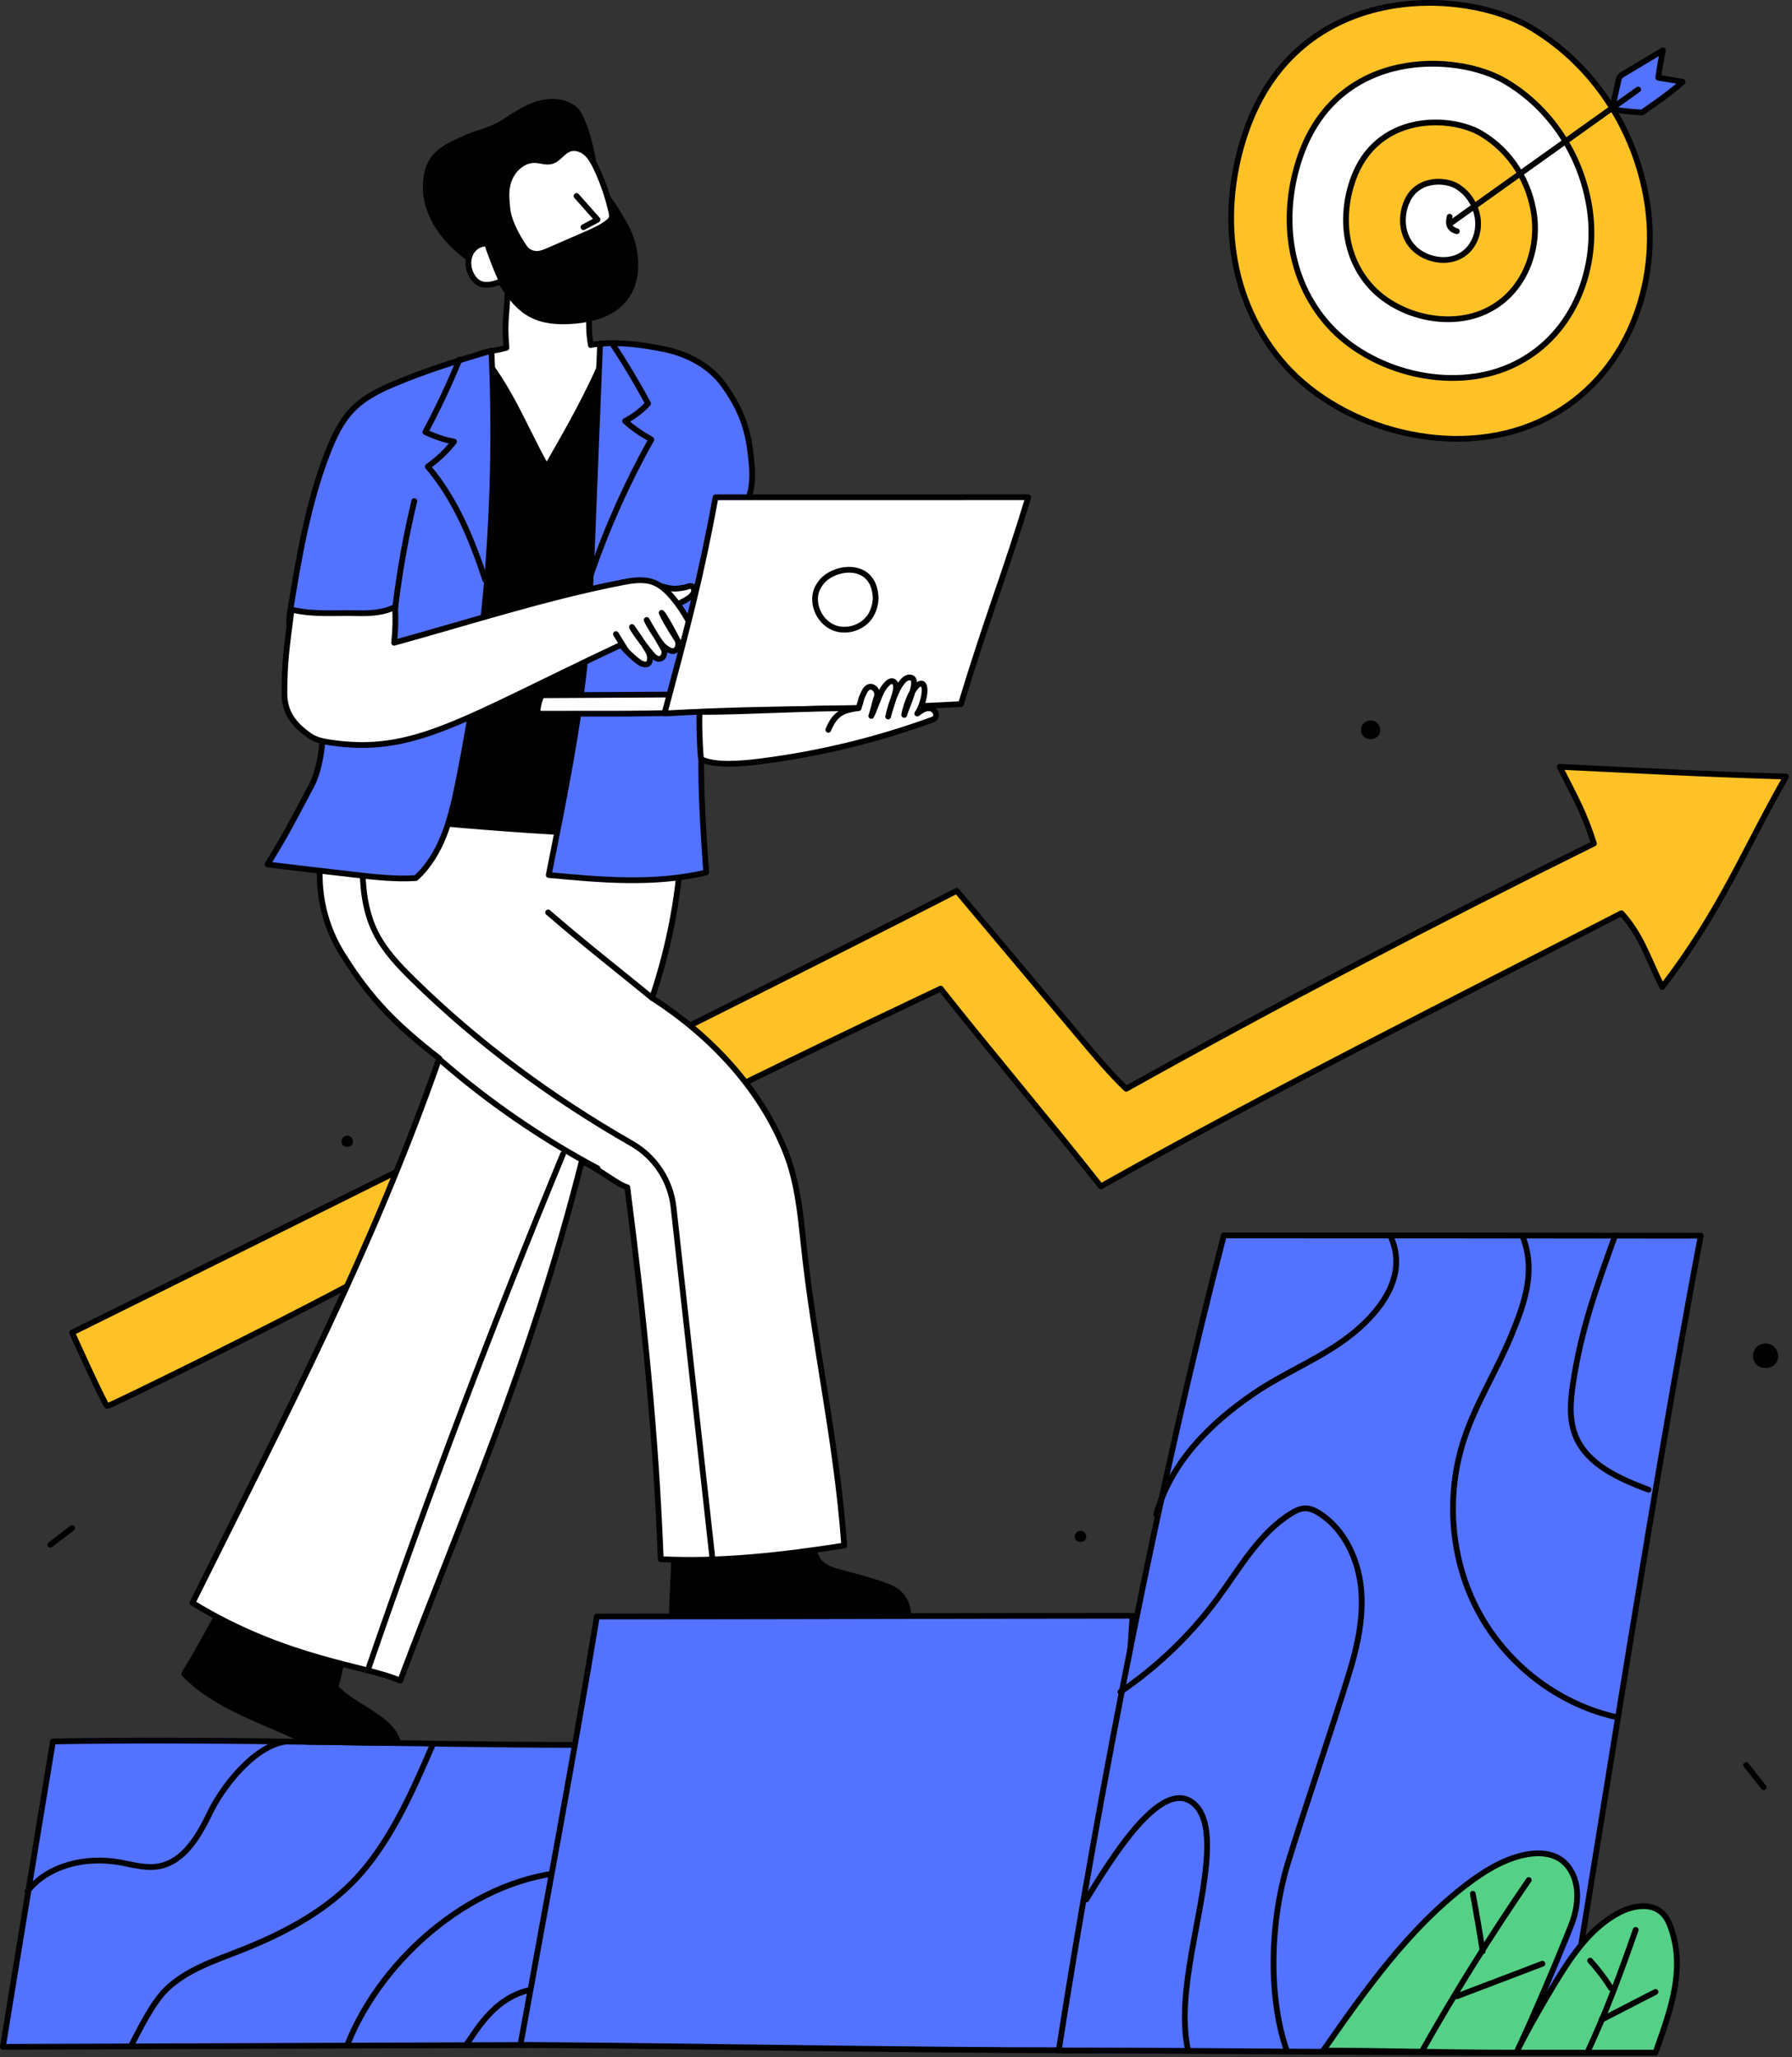 <svg xmlns="http://www.w3.org/2000/svg" width="467" height="536" viewBox="0 0 467 536" fill="none" style="width: 100%; height: 100%;"><rect x="0" y="0" width="467" height="536" fill="#333333" stroke="none"/><g clip-path="url(#clip0_35_833)"><path d="M140.106 532.797L0.75 533.293C0.75 533.293 9.651 478.69 13.797 453.719C58.241 452.908 110.746 454.613 149.912 454.613C153.722 457.202 140.105 532.797 140.105 532.797H140.106Z" fill="#5372ff" stroke="#010101" stroke-width="1.5" stroke-linecap="round" stroke-linejoin="round"></path><path d="M7.148 492.756C12.558 485.897 22.318 483.7 30.929 485.17C34.39 485.761 37.885 486.863 41.342 486.251C47.982 485.075 51.849 478.279 54.766 472.2C57.683 466.121 65.888 454.942 74.479 453.739" stroke="#010101" stroke-width="1.5" stroke-linecap="round" stroke-linejoin="round"></path><path d="M34.075 533.174C36.384 528.761 39.752 521.81 43.321 518.336C48.517 513.279 55.671 510.914 62.424 508.272C73.165 504.07 83.677 498.663 91.803 490.477C101.385 480.825 107.494 466.767 112.891 454.283" stroke="#010101" stroke-width="1.5" stroke-linecap="round" stroke-linejoin="round"></path><path d="M90.496 532.8C99.692 509.508 124.425 488.588 149.45 487.66" stroke="#010101" stroke-width="1.5" stroke-linecap="round" stroke-linejoin="round"></path><path d="M121.43 532.8C124.031 529.506 130.129 516.864 144.041 518.114" stroke="#010101" stroke-width="1.5" stroke-linecap="round" stroke-linejoin="round"></path><path d="M278.739 534.175C239.018 534.199 182.775 533.1 135.631 532.768C142.343 495.81 149.681 456.738 155.545 421.165C199.55 421.165 248.789 420.989 295.149 420.961C292.932 456.579 287.614 497.912 278.738 534.175H278.739Z" fill="#5372ff" stroke="#010101" stroke-width="1.5" stroke-linecap="round" stroke-linejoin="round"></path><path d="M18.79 347.197C18.79 347.197 180.316 267.438 249.327 232.093C259.993 244.786 270.659 257.479 281.325 270.172C285.388 275.008 289.452 279.843 293.484 283.674C333.407 261.404 373.957 240.255 415.382 219.769C412.823 211.728 410.598 207.899 406.473 199.778C427.622 200.8 443.302 201.676 465.449 202.328C454.29 221.894 448.631 236.96 433.193 257.154C429.534 249.957 427.875 243.761 422.549 237.934C377.953 260.861 331.094 284.247 286.876 309.099C273.513 292.16 257.656 273.446 245.135 257.573C193.291 282.094 141.088 307.967 90.535 335.05C70.397 345.839 28.455 366.442 27.958 366.338C27.339 366.208 18.791 347.196 18.791 347.196L18.79 347.197Z" fill="#ffc226" stroke="#010101" stroke-width="1.5" stroke-linecap="round" stroke-linejoin="round"></path><path d="M407.429 534.787C418.802 466.546 430.4 389.914 443.221 321.93C397.476 321.93 353.743 321.859 318.943 321.859C302.342 385.881 286.807 464.492 275.909 534.215C314.932 534.215 365.861 534.891 407.429 534.787Z" fill="#5372ff" stroke="#010101" stroke-width="1.5" stroke-linecap="round" stroke-linejoin="round"></path><path d="M301.31 394.614C305.162 381.098 314.968 371.154 326.55 363.193C335.138 357.289 345.204 353.604 353.181 346.897C361.157 340.19 366.747 331.272 362.27 321.86" stroke="#010101" stroke-width="1.5" stroke-linecap="round" stroke-linejoin="round"></path><path d="M396.714 321.911C400.339 330.996 397.469 339.218 393.711 348.249C389.952 357.28 384.621 365.644 381.549 374.931C376.698 389.602 377.969 406.251 385.261 419.875C392.553 433.498 405.829 443.845 420.891 447.296" stroke="#010101" stroke-width="1.5" stroke-linecap="round" stroke-linejoin="round"></path><path d="M420.891 321.925C415.999 335.577 412.151 345.991 409.947 360.324C409.242 364.907 408.845 369.745 410.566 374.051C413.588 381.611 421.998 385.252 429.611 388.139" stroke="#010101" stroke-width="1.5" stroke-linecap="round" stroke-linejoin="round"></path><path d="M291.993 440.796C301.798 434.126 310.456 425.774 317.475 416.216C323.244 408.36 328.204 399.412 336.502 394.299C337.581 393.634 338.756 393.029 340.023 392.983C341.474 392.93 342.848 393.618 344.059 394.419C350.386 398.601 353.907 406.158 354.677 413.704C355.447 421.25 353.778 428.835 351.546 436.084C347.021 450.778 340.164 470.682 335.637 485.375C331.109 500.068 330.269 520.022 335.427 534.505" stroke="#010101" stroke-width="1.5" stroke-linecap="round" stroke-linejoin="round"></path><path d="M283.09 494.881C289.137 485.04 301.565 464.582 309.93 469.107C314.339 471.492 314.75 477.821 314.532 482.83C313.862 498.22 306.296 519.002 309.592 534.049" stroke="#010101" stroke-width="1.5" stroke-linecap="round" stroke-linejoin="round"></path><path d="M344.82 534.26C355.797 518.533 367.029 502.536 382.298 490.93C386.685 487.596 391.484 484.606 396.85 483.353C400.121 482.589 403.784 482.557 406.595 484.397C409.741 486.458 411.139 490.485 411.014 494.244C410.889 498.003 409.986 500.328 408.575 503.814C404.358 514.239 399.908 524.569 395.231 534.796C375.64 534.796 360.812 534.26 344.82 534.26Z" fill="#55D087" stroke="#010101" stroke-width="1.5" stroke-linecap="round" stroke-linejoin="round"></path><path d="M408.784 511.11C412.331 505.966 416.572 501.077 422.135 498.232C425.588 496.466 430.182 495.711 433.06 498.31C434.286 499.417 435.003 500.976 435.534 502.54C439.205 513.35 435.337 523.755 431.421 534.798C416.393 534.798 404.715 534.796 395.23 534.796C396.462 531.524 405.237 516.253 408.784 511.11Z" fill="#55D087" stroke="#010101" stroke-width="1.5" stroke-linecap="round" stroke-linejoin="round"></path><path d="M426.26 502.817C422.357 513.989 418.646 524.068 413.649 534.796" stroke="#010101" stroke-width="1.5" stroke-linecap="round" stroke-linejoin="round"></path><path d="M398.399 489.826C388.555 504.157 379.335 518.916 370.774 534.048" stroke="#010101" stroke-width="1.5" stroke-linecap="round" stroke-linejoin="round"></path><path d="M383.82 493.408C384.75 498.387 385.605 503.379 386.383 508.384" stroke="#010101" stroke-width="1.5" stroke-linecap="round" stroke-linejoin="round"></path><path d="M379.672 520.115C387.096 517.288 394.52 514.461 401.943 511.634" stroke="#010101" stroke-width="1.5" stroke-linecap="round" stroke-linejoin="round"></path><path d="M414.39 510.821C416.395 513.04 418.21 515.431 419.806 517.96" stroke="#010101" stroke-width="1.5" stroke-linecap="round" stroke-linejoin="round"></path><path d="M417.367 526.213C422.052 523.803 426.737 521.392 431.422 518.982" stroke="#010101" stroke-width="1.5" stroke-linecap="round" stroke-linejoin="round"></path><path d="M175.78 404.38L175.043 420.961C195.71 419.25 215.933 421.328 236.667 420.961C236.695 418.21 235.468 415.006 231.548 413.464C227.654 411.932 223.21 410.811 219.166 409.734C216.881 409.126 214.388 408.371 213.109 406.383C212.062 404.755 211.954 402.46 210.365 401.354C209.431 400.704 208.218 400.655 207.08 400.639C196.484 400.489 185.877 401.127 175.779 404.379L175.78 404.38Z" fill="#010101" stroke="#010101" stroke-width="1.5" stroke-linecap="round" stroke-linejoin="round"></path><path d="M58.138 418.263C54.79 424.148 51.662 430.158 47.999 436.124C56.54 444.9 68.757 448.214 79.992 453.809C87.637 453.809 94.686 454.12 103.762 454.12C102.035 447.376 92.213 444.965 87.372 439.535C88.788 434.957 87.953 436.63 89.369 432.052C89.505 431.612 89.642 431.146 89.535 430.699C89.403 430.148 88.934 429.752 88.481 429.411C84.061 426.085 78.75 424.203 73.53 422.371C69.01 420.784 64.489 419.197 58.138 418.262V418.263Z" fill="#010101" stroke="#010101" stroke-width="1.5" stroke-linecap="round" stroke-linejoin="round"></path><path d="M86.247 211.794C117.278 214.804 146.515 217.695 177.704 217.746C177.213 231.84 174.7 245.863 169.931 259.985C185.122 269.745 198.216 283.572 204.823 300.376C207.689 307.667 208.524 315.571 209.333 323.363C212.155 350.559 217.976 374.755 220.006 402.666C203.869 405.216 187.613 407.005 172.19 406.224C170.957 373.896 167.806 343.142 163.489 309.341C161.014 308.637 157.409 305.498 151.643 302.411C138.145 355.902 120.448 394.959 104.297 437.888C95.788 433.974 74.634 432.598 50.165 417.613C75.196 367.18 96.693 326.389 114.475 275.742C103.58 267.294 96.694 260.547 89.391 248.853C87.4 245.666 78.916 232.181 86.246 211.795L86.247 211.794Z" fill="white" stroke="#010101" stroke-width="1.5" stroke-linecap="round" stroke-linejoin="round"></path><path d="M132.325 73.924C132.29 81.665 131.292 82.89 131.981 90.6C129.283 91.416 126.793 91.464 124.221 92.499C123.936 99.724 124.054 108.259 126.151 115.179C128.249 122.099 132.752 128.604 139.358 131.544C142.613 132.992 146.649 133.436 149.578 131.406C151.655 129.966 152.811 127.556 153.754 125.211C158.135 114.317 161.221 101.101 160.511 89.422C158.456 89.422 154.686 89.581 153.975 89.912C152.949 83.833 153.944 82.399 153.65 75.044C147.949 74.475 142.293 73.464 132.324 73.923L132.325 73.924Z" fill="white" stroke="#010101" stroke-width="1.5" stroke-linecap="round" stroke-linejoin="round"></path><path d="M154.834 43.982C154.514 39.791 152.117 30.501 149.867 28.538C147.279 26.28 143.39 26.1 140.108 27.115C136.826 28.13 133.971 30.155 131.067 31.988C127.718 34.102 124.479 34.497 120.882 36.155C117.801 37.575 114.447 38.981 112.625 41.843C111.805 43.132 111.364 44.632 111.136 46.142C110.734 48.805 110.974 51.563 111.829 54.117C113.673 59.623 117.386 63.779 122.766 67.702C125.145 68.753 127.369 70.155 129.816 72.253C134.702 80.724 138.909 84.116 148.175 83.695C169.94 82.706 166.179 65.158 163.518 59.929C162.08 57.104 160.424 54.389 158.358 51.467C156.223 51.636 153.875 51.747 152.163 50.46C150.755 49.402 150.086 47.499 150.383 45.764C150.68 44.029 151.878 42.503 154.834 43.983V43.982Z" fill="#010101" stroke="#010101" stroke-width="1.5" stroke-linecap="round" stroke-linejoin="round"></path><path d="M136.697 64.525C135.264 62.486 132.572 58.02 132.209 54.281C131.932 51.422 131.692 48.93 132.878 46.315C134.064 43.7 136.681 41.559 139.549 41.704C140.935 41.774 142.332 42.353 143.674 41.999C145.531 41.509 146.576 39.425 148.382 38.772C149.856 38.24 151.553 38.809 152.736 39.838C153.919 40.867 154.678 42.288 155.351 43.704C157.116 47.418 158.461 51.332 159.355 55.346C159.451 55.777 159.541 56.228 159.431 56.656C159.291 57.198 158.855 57.607 158.416 57.954C156.734 59.285 154.743 60.157 152.777 61.014C149.509 62.439 146.241 63.864 142.972 65.289C141.997 65.714 140.989 66.146 139.926 66.154C138.863 66.162 137.563 65.76 136.695 64.526L136.697 64.525Z" fill="white" stroke="#010101" stroke-width="1.5" stroke-linecap="round" stroke-linejoin="round"></path><path d="M130.771 73.217C128.947 73.945 126.876 74.664 125.083 73.864C124.086 73.419 123.327 72.547 122.822 71.579C121.996 69.994 121.801 68.055 122.459 66.394C123.117 64.733 124.674 63.417 126.904 63.428C128.061 66.762 129.278 70.076 130.771 73.217Z" fill="white" stroke="#010101" stroke-width="1.5" stroke-linecap="round" stroke-linejoin="round"></path><path d="M114.792 276.208C127.31 287.107 141.07 296.579 155.72 304.383" stroke="#010101" stroke-width="1.5" stroke-linecap="round" stroke-linejoin="round"></path><path d="M142.838 237.719C152.34 245.938 160.195 252.045 169.932 259.985" stroke="#010101" stroke-width="1.5" stroke-linecap="round" stroke-linejoin="round"></path><path d="M96.141 434.338C111.655 389.296 128.524 344.721 146.719 300.694" stroke="#010101" stroke-width="1.5" stroke-linecap="round" stroke-linejoin="round"></path><path d="M126.588 93.77C131.072 99.37 134.306 105.846 137.506 112.268C139.096 115.459 140.686 118.649 142.471 121.768C148.176 111.826 153.87 101.878 157.885 91.849C161.146 96.23 162.463 101.73 163.447 107.102C170.074 143.248 165.069 180.395 158.489 217.566C140.956 216.134 109.032 214.08 104.979 213.592C106.871 175.495 107.128 139.733 120.734 104.098C122.514 99.437 124.508 94.809 126.588 93.77Z" fill="#010101" stroke="#010101" stroke-width="1.5" stroke-linecap="round" stroke-linejoin="round"></path><path d="M95.106 214.658C94.293 224.252 93.581 234.413 97.898 243.019C100.245 247.699 103.923 251.561 107.659 255.228C124.613 271.872 143.929 286.106 164.615 297.917C170.704 301.394 174.757 307.577 175.529 314.546L185.718 406.538" stroke="#010101" stroke-width="1.5" stroke-linecap="round" stroke-linejoin="round"></path><path d="M75.555 159.535C77.869 145.438 80.216 131.22 85.396 117.907C87.041 113.68 89.034 109.462 92.276 106.291C95.241 103.391 99.063 101.547 102.885 99.936C111.319 96.38 120.1 93.71 128.073 91.351C129.79 129.32 126.863 167.505 119.233 204.739C117.452 213.428 115.139 222.576 108.373 228.774C102.997 229.126 97.61 228.506 92.259 227.887C84.665 227.009 77.071 226.131 69.713 225.233C74.942 216.593 75.302 215.751 81.22 204.593C84.048 199.262 84.961 188.35 83.548 182.483C81.306 173.167 74.116 168.304 75.555 159.535Z" fill="#5372ff" stroke="#010101" stroke-width="1.5" stroke-linecap="round" stroke-linejoin="round"></path><path d="M156.385 89.56C155.7 106.509 154.954 125.458 154.27 142.407C153.902 151.51 153.534 160.618 152.69 169.69C150.893 189.011 146.951 208.06 143.002 227.977C156.575 229.255 170.39 230.522 184.032 227.323C182.807 209.68 181.593 191.819 184.749 174.417C186.169 166.587 188.463 158.929 189.693 151.067C190.491 145.966 190.852 140.739 192.622 135.889C193.567 133.299 194.907 130.844 195.546 128.162C196.418 124.503 195.931 120.674 195.44 116.945C194.598 110.547 192.396 105.612 188.646 100.361C185.066 95.347 179.246 92.237 173.211 91C167.176 89.763 161.867 89.111 156.385 89.56Z" fill="#5372ff" stroke="#010101" stroke-width="1.5" stroke-linecap="round" stroke-linejoin="round"></path><path d="M172.018 152.614C175.15 153.6 176.084 153.46 178.25 153.102C179.063 152.967 180.041 152.327 180.583 152.948C180.967 153.388 180.95 154.076 180.683 154.595C180.416 155.114 179.945 155.497 179.466 155.831C178.808 156.29 178.109 156.69 177.38 157.025" fill="white"></path><path d="M172.018 152.614C175.15 153.6 176.084 153.46 178.25 153.102C179.063 152.967 180.041 152.327 180.583 152.948C180.967 153.388 180.95 154.076 180.683 154.595C180.416 155.114 179.945 155.497 179.466 155.831C178.808 156.29 178.109 156.69 177.38 157.025" stroke="#010101" stroke-width="1.5" stroke-linecap="round" stroke-linejoin="round"></path><path d="M75.979 158.837C81.907 160.215 86.959 159.609 93.043 159.761C96.424 159.846 99.936 159.67 102.947 158.129C103.132 161.194 103.048 164.276 102.71 167.468C121.636 162.269 142.572 155.514 162.279 151.71C164.978 151.189 167.851 150.761 170.41 151.766C172.505 152.589 174.128 154.278 175.564 156.012C180.811 162.348 184.654 172.772 182.951 173.464C181.447 174.469 179.781 172.354 178.67 170.258C177.626 168.289 173.559 162.406 172.425 159.672C173.173 160.32 176.301 166.11 176.634 167.041C176.967 167.972 176.668 169.21 175.747 169.572C174.858 169.921 173.378 168.83 172.715 168.142C171.936 167.333 168.888 162.6 168.53 161.535C168.91 162.307 171.99 167.329 172.371 168.1C172.644 168.654 173.174 169.237 173.153 169.855C173.132 170.473 172.92 171.598 171.768 171.661C171.255 171.689 170.631 171.314 170.277 170.941C169.186 169.792 165.341 164.809 164.689 163.365C165.383 164.422 168.873 169.23 169.237 170.44C169.362 170.856 169.844 173.58 167.758 173.065C167.479 172.996 167.204 172.931 166.961 172.778C165.344 171.764 162.843 169.319 161.845 167.987C119.585 187.867 107.715 196.789 85.738 193.405C83.916 193.124 82.055 192.691 80.565 191.604C77.594 189.437 74.116 186.456 74.116 180.687C74.116 172.681 74.701 168.788 75.978 158.836L75.979 158.837Z" fill="white" stroke="#010101" stroke-width="1.5" stroke-linecap="round" stroke-linejoin="round"></path><path d="M160.512 165.207L163.18 169.538Z" fill="white"></path><path d="M160.512 165.207L163.18 169.538" stroke="#010101" stroke-width="1.5" stroke-linecap="round" stroke-linejoin="round"></path><path d="M107.966 130.554C105.757 139.764 104.091 149.103 102.978 158.509Z" fill="white"></path><path d="M107.966 130.554C105.757 139.764 104.091 149.103 102.978 158.509" stroke="#010101" stroke-width="1.5" stroke-linecap="round" stroke-linejoin="round"></path><path d="M119.73 93.678C117.104 100.122 114.137 106.427 110.846 112.559C113.211 113.725 115.733 114.569 118.323 115.061C116.451 117.5 114.168 119.623 111.484 121.575C118.698 130.014 123.004 140.618 126.492 151.159" stroke="#010101" stroke-width="1.5" stroke-linecap="round" stroke-linejoin="round"></path><path d="M175.435 180.948C164.023 181.012 152.61 181.076 141.198 181.139C140.626 182.268 140.26 183.5 140.124 184.759C140.09 185.076 140.081 185.431 140.289 185.673C140.522 185.943 140.927 185.962 141.283 185.96C153.439 185.895 165.494 186.098 177.642 185.66C177.924 184.389 177.025 181.464 175.435 180.948Z" fill="white" stroke="#010101" stroke-width="1.5" stroke-linecap="round" stroke-linejoin="round"></path><path d="M250.416 183.454C257.622 159.73 261.607 150.504 267.971 129.553C238.163 129.553 211.217 129.564 186.465 129.564C182.66 150.511 179.09 163.617 173.167 185.875C205.122 184.157 215.709 185.32 250.416 183.454Z" fill="white" stroke="#010101" stroke-width="1.5" stroke-linecap="round" stroke-linejoin="round"></path><path d="M214.145 151.554C213.393 152.453 212.806 153.494 212.562 154.64C211.798 158.223 213.929 162.202 217.334 163.553C220.739 164.904 225.018 163.467 226.918 160.335C227.572 159.257 227.958 158.03 228.136 156.782C228.287 155.726 228.15 154.663 227.909 153.624C226.262 146.519 217.421 147.639 214.144 151.554H214.145Z" fill="white" stroke="#010101" stroke-width="1.5" stroke-linecap="round" stroke-linejoin="round"></path><path d="M182.749 197.802C186.433 199.607 193.19 199.014 198.574 198.321C213.677 196.379 228.563 192.76 242.871 187.551C243.11 187.464 243.353 187.374 243.552 187.216C244.519 186.447 243.608 184.71 242.383 184.545C241.158 184.38 240.029 185.164 239.042 185.908C240.629 183.693 241.686 178.715 240.315 178.122C238.429 177.666 236.159 183.108 235.635 186.262C236.367 183.784 239.63 177.241 237.496 176.591C234.689 175.564 232.109 183.558 231.451 186.681C231.84 184.932 232.978 181.933 233.367 180.184C233.567 179.284 233.682 178.147 232.921 177.626C231.826 176.875 230.295 179.023 229.704 180.212C228.739 182.151 228.025 184.591 227.06 186.53C227.706 184.604 227.853 183.427 228.499 181.501C228.846 180.467 228.178 179.172 227.112 178.946C226.394 178.793 225.698 179.4 225.362 180.053C224.197 182.32 224.597 181.922 223.765 184.493C208.867 184.493 195.233 185.483 182.414 185.483C182.009 185.483 182.461 197.662 182.748 197.803L182.749 197.802Z" fill="white" stroke="#010101" stroke-width="1.5" stroke-linecap="round" stroke-linejoin="round"></path><path d="M460.504 350.049C459.293 349.885 458.011 350.471 457.343 351.494C456.675 352.517 456.653 353.926 457.289 354.97C458.423 356.828 461.532 356.916 462.819 355.16C464.106 353.404 463.173 350.41 460.504 350.049Z" fill="#010101"></path><path d="M90.677 295.913C90.123 295.838 89.538 296.106 89.232 296.574C88.926 297.042 88.916 297.685 89.207 298.162C89.725 299.011 91.146 299.051 91.734 298.249C92.322 297.447 91.897 296.078 90.677 295.913Z" fill="#010101"></path><path d="M357.491 187.72C356.568 187.595 355.592 188.041 355.083 188.821C354.574 189.601 354.557 190.673 355.042 191.468C355.906 192.884 358.274 192.95 359.254 191.612C360.234 190.274 359.523 187.994 357.491 187.719V187.72Z" fill="#010101"></path><path d="M159.813 89.913C163.059 94.85 166.09 99.927 168.895 105.127C167.19 106.986 165.148 108.536 162.893 109.69C165.017 111.66 167.495 113.246 169.731 114.499C163.447 125.736 158.167 137.534 153.976 149.707" stroke="#010101" stroke-width="1.5" stroke-linecap="round" stroke-linejoin="round"></path><path d="M223.47 184.517C221.884 184.765 220.242 185.034 218.908 185.927C217.446 186.905 216.535 188.514 215.858 190.137" fill="white"></path><path d="M223.47 184.517C221.884 184.765 220.242 185.034 218.908 185.927C217.446 186.905 216.535 188.514 215.858 190.137" stroke="#010101" stroke-width="1.5" stroke-linecap="round" stroke-linejoin="round"></path><path d="M150.239 51.061L155.714 57.234L152.049 59.192" fill="white"></path><path d="M150.239 51.061L155.714 57.234L152.049 59.192" stroke="#010101" stroke-width="1.5" stroke-linecap="round" stroke-linejoin="round"></path><path d="M324.717 34.21C317.626 54.642 319.841 78.291 334.906 95.156C349.972 112.022 378.831 119.811 400.713 110.068C422.967 100.159 432.324 75.775 429.458 54.217C427.01 35.797 416.583 17.701 398.97 7.196C381.358 -3.309 338.359 -5.102 324.716 34.209L324.717 34.21Z" fill="#ffc226" stroke="#010101" stroke-width="1.5" stroke-linecap="round" stroke-linejoin="round"></path><path d="M338.859 40.719C333.747 55.449 335.343 72.499 346.205 84.658C357.067 96.817 377.873 102.433 393.648 95.409C409.692 88.265 416.437 70.686 414.372 55.144C412.607 41.864 405.09 28.818 392.392 21.244C379.694 13.67 348.695 12.378 338.859 40.719Z" fill="white" stroke="#010101" stroke-width="1.5" stroke-linecap="round" stroke-linejoin="round"></path><path d="M352.516 47.008C349.315 56.233 350.314 66.91 357.117 74.525C363.919 82.14 376.949 85.657 386.829 81.258C396.877 76.784 401.101 65.775 399.807 56.041C398.702 47.724 393.994 39.554 386.042 34.811C378.09 30.068 358.676 29.259 352.516 47.008Z" fill="#ffc226" stroke="#010101" stroke-width="1.5" stroke-linecap="round" stroke-linejoin="round"></path><path d="M366.297 53.351C365.024 57.02 365.421 61.268 368.127 64.296C370.833 67.324 376.016 68.724 379.945 66.974C383.942 65.195 385.622 60.815 385.107 56.944C384.667 53.636 382.795 50.386 379.632 48.499C376.469 46.612 368.747 46.29 366.297 53.35V53.351Z" fill="white" stroke="#010101" stroke-width="1.5" stroke-linecap="round" stroke-linejoin="round"></path><path d="M420.116 28.406C420.557 26.317 421.334 23.053 421.775 20.964C421.847 20.624 421.923 20.273 422.126 19.991C422.324 19.716 422.623 19.535 422.914 19.36C426.399 17.273 429.884 15.187 433.368 13.1C432.876 15.468 432.47 17.854 432.151 20.252C434.268 20.601 436.385 20.95 438.503 21.299C435.294 24.372 427.892 29.315 427.892 29.315C427.892 29.315 422.34 28.996 420.116 28.406Z" fill="#5372ff" stroke="#010101" stroke-width="1.5" stroke-linecap="round" stroke-linejoin="round"></path><path d="M378.061 58.144C394.341 46.538 410.621 34.932 426.901 23.326" stroke="#010101" stroke-width="1.5" stroke-linecap="round" stroke-linejoin="round"></path><path d="M377.776 56.463C377.607 57.313 377.449 58.245 377.864 59.007C378.22 59.661 378.934 60.045 379.651 60.246" stroke="#010101" stroke-width="1.5" stroke-linecap="round" stroke-linejoin="round"></path><path d="M455.06 459.86L459.593 465.624" stroke="#010101" stroke-width="1.5" stroke-linecap="round" stroke-linejoin="round"></path><path d="M18.79 398.134L13.086 402.479" stroke="#010101" stroke-width="1.5" stroke-linecap="round" stroke-linejoin="round"></path><path d="M281.771 398.857C281.217 398.782 280.632 399.05 280.326 399.518C280.02 399.986 280.01 400.629 280.301 401.106C280.819 401.955 282.24 401.995 282.828 401.193C283.416 400.391 282.99 399.022 281.77 398.857H281.771Z" fill="#010101"></path></g><defs><clipPath id="clip0_35_833"><rect width="466.199" height="535.548" fill="white"></rect></clipPath></defs></svg>